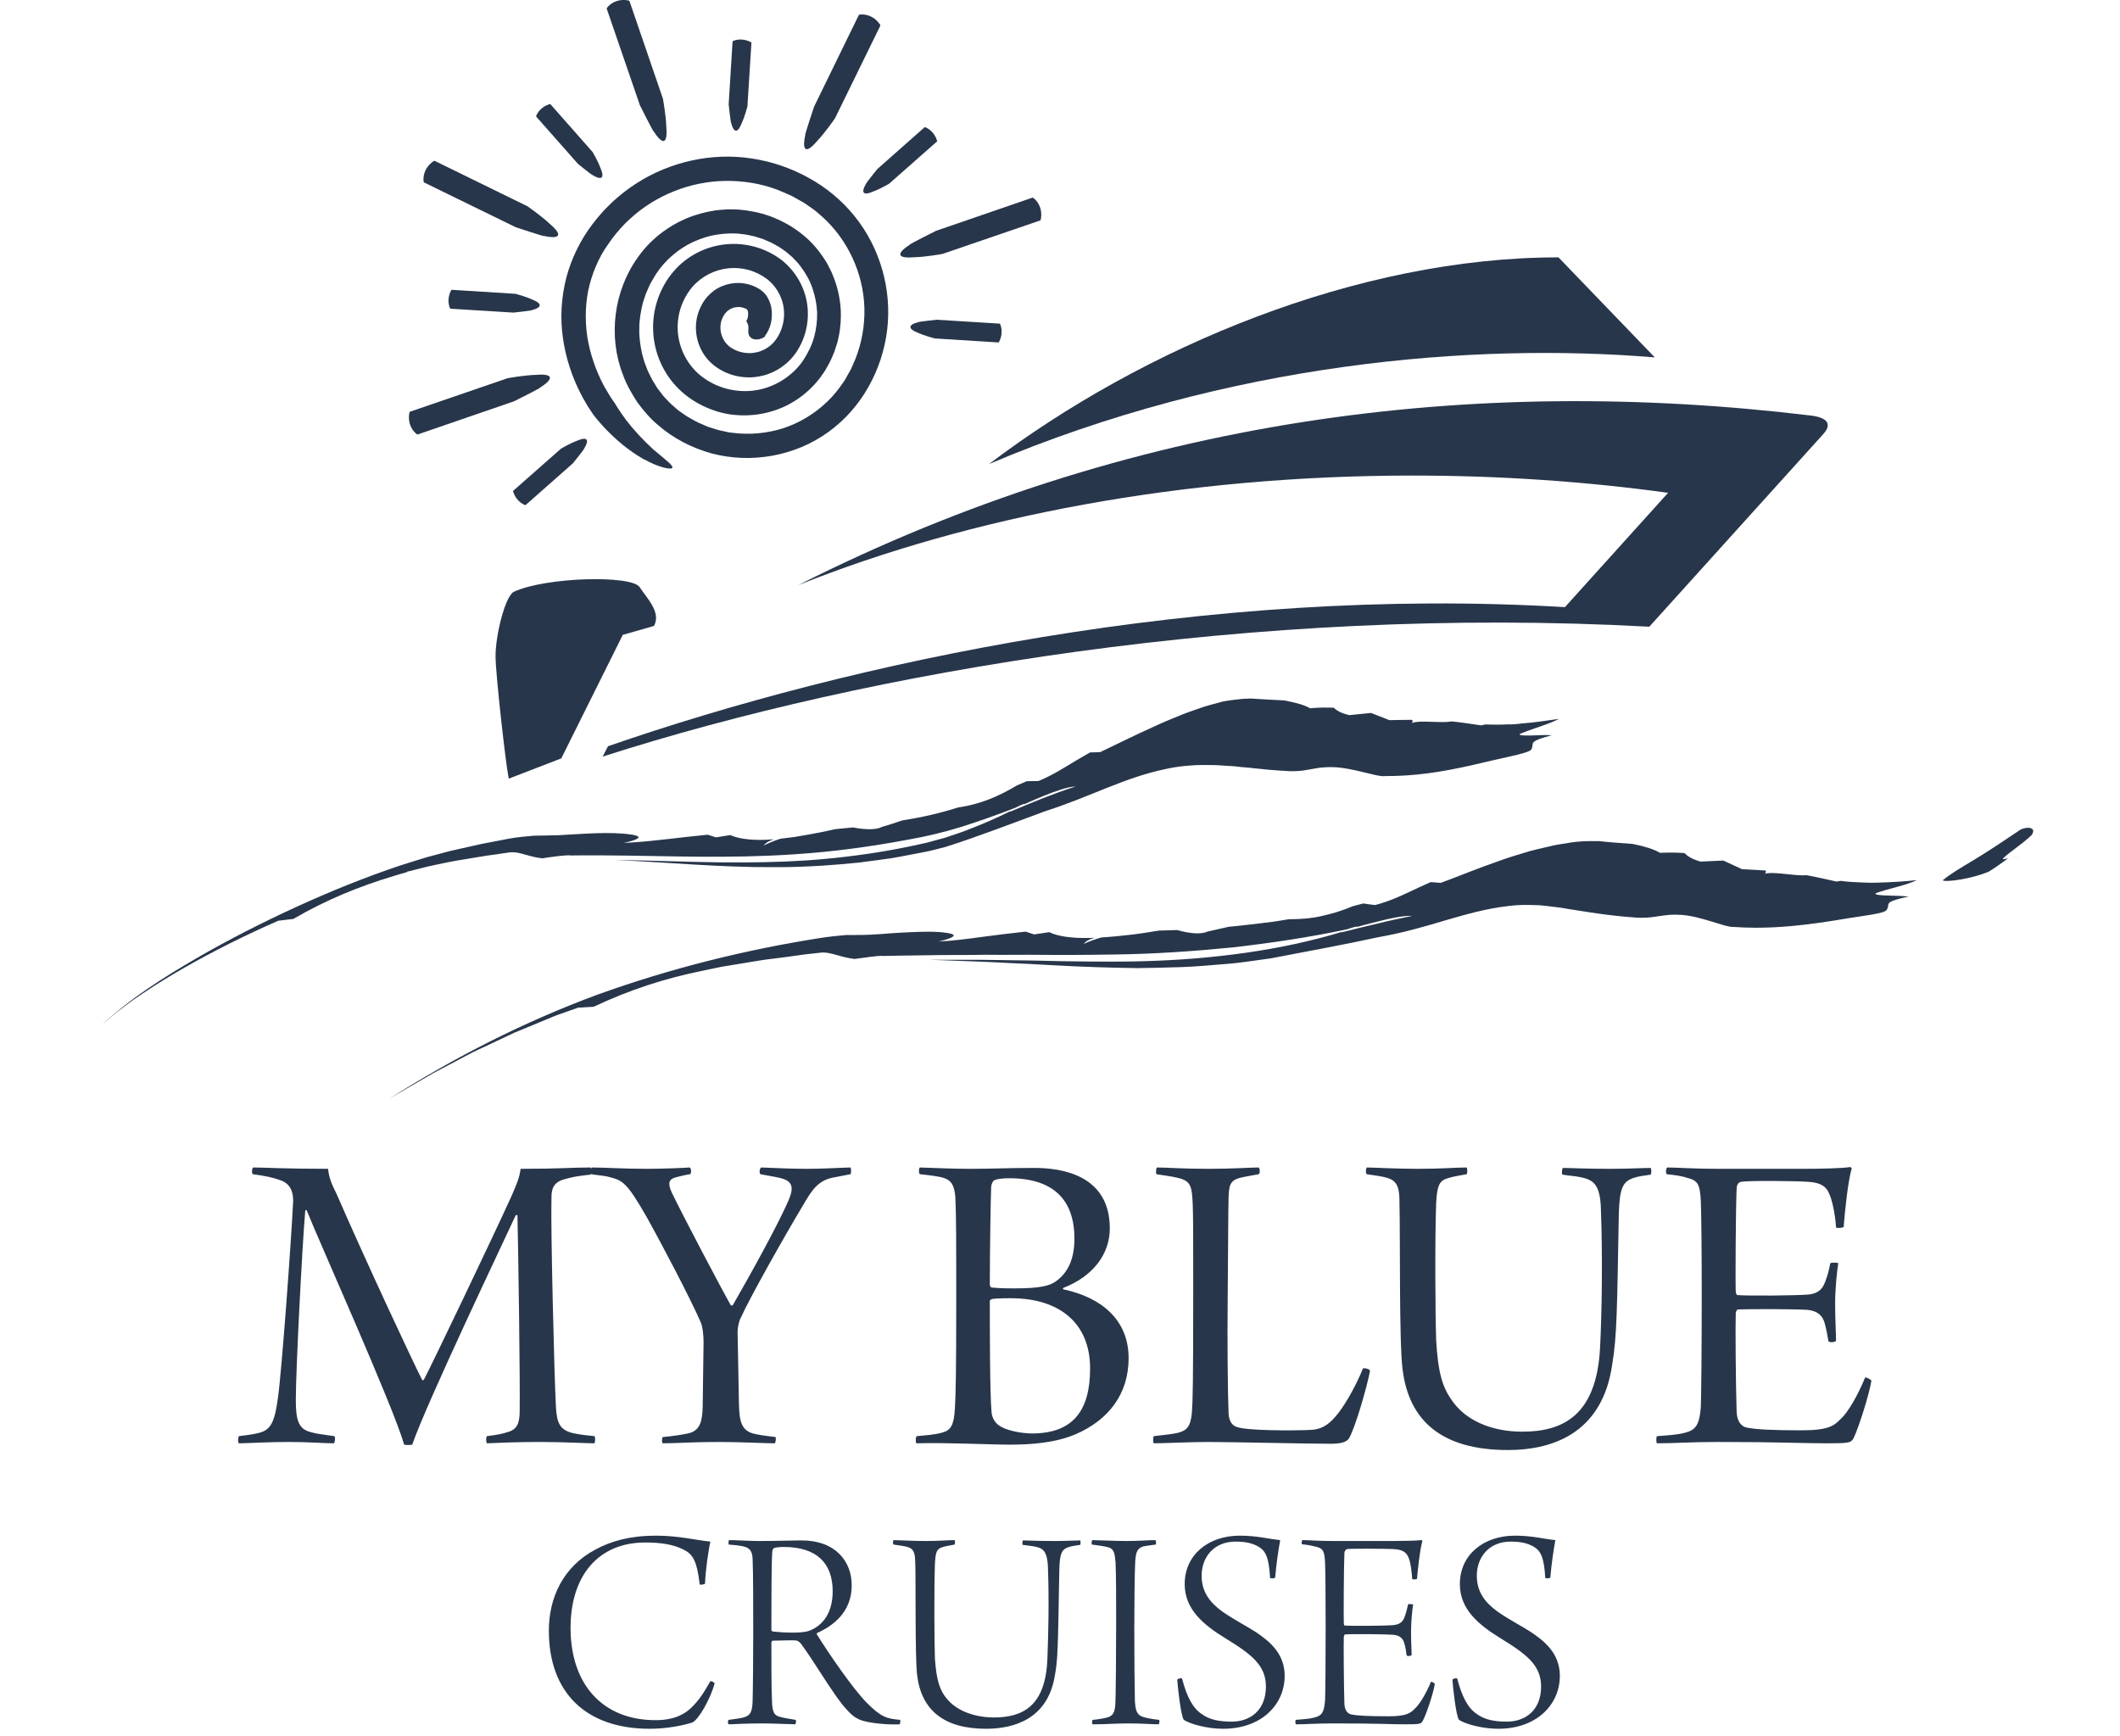 <?xml version="1.0" encoding="UTF-8"?>
<svg xmlns="http://www.w3.org/2000/svg" width="171" height="140" viewBox="0 0 171 140" fill="none">
  <path d="M20.394 94.704C20.286 94.631 20.322 94.198 20.43 94.162C21.442 94.162 22.814 94.27 26.462 94.27C26.534 94.993 26.75 95.498 27.148 96.293C29.567 101.854 33.54 110.341 34.045 111.28C34.082 111.352 34.154 111.316 34.19 111.28C34.804 110.124 39.752 99.796 41.304 96.365C41.629 95.606 41.918 94.956 41.991 94.27C45.133 94.27 46.144 94.162 47.624 94.162C47.733 94.234 47.733 94.631 47.624 94.74C46.541 94.848 46.072 94.956 45.566 95.101C44.555 95.354 44.482 96.004 44.482 96.618C44.41 98.821 44.699 110.847 44.844 113.519C44.916 114.711 45.133 115.325 46.18 115.578C46.649 115.686 47.191 115.758 47.949 115.83C48.022 115.903 48.022 116.264 47.949 116.408C47.227 116.408 45.53 116.3 43.544 116.3C41.629 116.3 40.113 116.372 39.282 116.408C39.21 116.372 39.174 115.903 39.282 115.83C40.113 115.722 40.51 115.65 40.943 115.505C41.738 115.289 41.918 114.747 41.918 113.772C41.955 111.461 41.81 100.987 41.738 98.026C41.702 97.99 41.629 97.99 41.593 98.026C40.546 100.301 34.407 113.158 33.251 116.516C33.143 116.553 32.673 116.553 32.601 116.516C31.698 113.375 25.667 99.976 24.728 97.593C24.656 97.593 24.62 97.629 24.62 97.665C24.367 100.59 23.861 110.558 23.861 112.905C23.861 114.458 24.042 115.252 25.053 115.505C25.559 115.65 25.956 115.686 26.967 115.83C27.076 115.903 27.003 116.372 26.931 116.408C26.1 116.408 24.945 116.3 23.284 116.3C21.514 116.3 19.925 116.408 19.275 116.408C19.166 116.336 19.203 115.903 19.275 115.83C19.744 115.758 20.25 115.722 20.683 115.614C21.803 115.397 22.128 114.855 22.417 112.761C22.742 110.413 23.5 99.94 23.645 96.871C23.645 96.293 23.536 95.534 22.67 95.209C22.092 94.993 21.478 94.848 20.394 94.704ZM47.685 94.704C47.613 94.595 47.649 94.27 47.721 94.162C48.805 94.162 50.322 94.27 52.127 94.27C53.427 94.27 55.161 94.198 55.63 94.162C55.775 94.234 55.775 94.631 55.666 94.704C55.342 94.74 54.8 94.884 54.511 94.956C53.969 95.101 53.825 95.39 54.186 96.184C55.161 98.207 58.231 104.021 58.953 105.285H59.097C60.325 103.154 62.853 98.64 63.684 96.618C64.045 95.679 63.864 95.209 62.853 94.993C62.384 94.884 62.059 94.848 61.336 94.704C61.228 94.595 61.264 94.198 61.409 94.162C62.348 94.198 63.864 94.27 65.02 94.27C66.428 94.27 67.295 94.198 68.595 94.162C68.668 94.234 68.668 94.631 68.595 94.704L67.115 94.993C65.959 95.245 65.453 96.04 64.803 97.159C63.323 99.615 60.397 104.816 59.783 106.224C59.603 106.513 59.495 107.091 59.495 107.416L59.603 113.194C59.639 114.639 59.783 115.397 60.867 115.65C61.409 115.758 61.625 115.794 62.564 115.903C62.6 116.011 62.564 116.372 62.492 116.408C61.697 116.408 59.711 116.3 57.942 116.3C55.883 116.3 54.547 116.408 53.464 116.408C53.355 116.336 53.391 115.975 53.464 115.903C54.294 115.83 54.944 115.722 55.486 115.614C56.497 115.397 56.642 114.602 56.678 113.483L56.75 108.246C56.75 107.705 56.678 106.91 56.461 106.513C55.666 104.707 53.5 100.554 52.127 98.098C50.574 95.39 50.213 95.209 49.238 94.956C48.769 94.812 48.335 94.812 47.685 94.704ZM74.205 94.704C74.097 94.668 74.097 94.198 74.205 94.162C75.614 94.198 76.625 94.27 78.25 94.27C80.2 94.27 81.067 94.198 83.45 94.198C85.581 94.198 89.517 94.74 89.517 99.073C89.517 101.132 88.181 102.938 85.762 103.877C85.725 103.913 85.725 103.949 85.762 103.985C88.795 104.635 91.034 106.405 91.034 109.546C91.034 112.399 89.445 114.53 86.737 115.686C85.112 116.372 83.198 116.516 81.464 116.516C79.839 116.516 76.264 116.336 73.916 116.408C73.844 116.336 73.844 115.866 73.952 115.83C74.675 115.758 75.397 115.722 76.011 115.541C76.697 115.361 76.95 114.927 77.022 113.591C77.094 112.472 77.13 110.341 77.13 105.177C77.13 100.049 77.13 97.954 77.058 96.546C76.986 95.57 76.697 95.209 76.191 95.029C75.686 94.848 74.819 94.776 74.205 94.704ZM81.392 95.029C80.85 95.029 80.381 95.101 80.236 95.173C80.056 95.245 79.947 95.57 79.947 95.751C79.911 96.546 79.839 100.879 79.839 103.624C79.839 103.696 79.911 103.84 79.983 103.84C80.308 103.877 80.778 103.913 81.825 103.913C83.92 103.913 84.606 103.696 85.075 103.407C86.231 102.649 86.664 101.385 86.664 99.904C86.664 96.798 85.003 95.029 81.392 95.029ZM83.234 115.614C86.52 115.614 87.928 113.808 87.928 110.377C87.928 106.657 85.4 104.707 81.536 104.707C80.561 104.707 80.128 104.743 79.983 104.779C79.947 104.816 79.839 104.852 79.839 104.924C79.839 107.235 79.839 112.436 79.983 113.952C80.019 114.314 80.236 114.711 80.525 114.927C81.175 115.433 82.584 115.614 83.234 115.614ZM93.284 94.704C93.212 94.668 93.248 94.198 93.32 94.162C94.151 94.162 95.306 94.27 97.509 94.27C99.423 94.27 100.832 94.162 101.518 94.162C101.626 94.198 101.662 94.668 101.518 94.704C100.796 94.848 100.471 94.884 100.037 94.993C99.171 95.209 99.135 95.679 99.098 96.582C99.062 97.629 99.062 101.674 99.026 104.707C98.99 107.957 99.026 112.327 99.098 114.025C99.135 114.602 99.387 114.964 99.712 115.072C100.435 115.397 104.299 115.397 105.743 115.325C106.502 115.289 107.08 115 107.73 114.241C108.307 113.591 109.282 112.002 109.933 110.377C110.041 110.305 110.474 110.413 110.51 110.558C110.258 111.858 109.355 115.036 108.813 116.011C108.632 116.264 108.271 116.444 107.368 116.444C105.346 116.444 99.279 116.3 97.473 116.3C95.92 116.3 93.934 116.408 93.067 116.408C92.995 116.336 92.995 115.939 93.067 115.83C93.934 115.722 94.44 115.686 94.945 115.578C95.704 115.397 96.029 115.108 96.137 113.952C96.209 112.977 96.245 111.749 96.245 104.021C96.245 100.193 96.245 98.098 96.209 97.195C96.137 95.643 96.065 95.245 94.981 94.993C94.548 94.884 93.717 94.776 93.284 94.704ZM110.244 94.704C110.136 94.631 110.172 94.234 110.244 94.162C110.786 94.162 112.556 94.27 114.397 94.27C116.239 94.27 117.503 94.162 118.298 94.162C118.37 94.234 118.37 94.631 118.298 94.704C117.575 94.848 117.214 94.884 116.781 95.029C116.131 95.209 115.914 95.57 115.842 97.015C115.734 99.832 115.77 106.188 115.842 108.102C115.986 110.594 116.311 111.786 117.034 112.833C118.153 114.566 120.32 115.469 122.776 115.469C126.026 115.469 128.771 114.205 129.06 108.716C129.204 106.007 129.276 101.313 129.132 97.629C129.096 95.462 128.482 95.173 127.543 94.956C127.037 94.848 126.712 94.848 126.026 94.74C125.954 94.668 125.99 94.27 126.062 94.198C126.64 94.198 127.832 94.27 129.854 94.27C131.371 94.27 132.491 94.198 133.141 94.198C133.213 94.27 133.213 94.668 133.141 94.74C132.599 94.812 132.129 94.884 131.804 94.993C130.902 95.281 130.649 95.787 130.576 97.809C130.432 105.574 130.432 107.741 130.035 110.088C129.276 115.325 125.593 116.95 121.62 116.95C116.311 116.95 113.639 114.602 113.133 110.449C112.845 108.21 112.953 99.832 112.881 96.943C112.881 95.968 112.772 95.281 111.978 95.029C111.581 94.884 110.75 94.776 110.244 94.704ZM134.445 94.704C134.336 94.595 134.372 94.234 134.481 94.162C135.311 94.162 136.611 94.27 138.562 94.27H145.459C146.796 94.27 148.565 94.234 149.251 94.126C149.287 94.162 149.36 94.198 149.36 94.234C149.035 95.39 148.818 97.629 148.71 98.965C148.601 99.037 148.204 99.073 148.096 99.001C148.023 97.918 147.843 97.159 147.698 96.69C147.446 95.895 147.157 95.39 145.821 95.318C144.918 95.245 141.017 95.209 140.44 95.318C140.187 95.354 140.078 95.643 140.078 95.823C140.006 97.376 139.97 103.371 140.006 104.166C140.006 104.31 140.078 104.454 140.151 104.454C141.053 104.527 144.701 104.491 145.748 104.418C146.832 104.346 147.085 103.804 147.301 103.154C147.446 102.757 147.554 102.324 147.626 101.89C147.735 101.818 148.204 101.818 148.276 101.89C148.168 102.54 148.023 103.949 148.023 105.141C148.023 106.549 148.096 107.452 148.096 108.138C147.987 108.282 147.554 108.282 147.482 108.174C147.373 107.524 147.337 107.344 147.229 106.91C147.121 106.477 146.94 105.755 145.784 105.646C144.809 105.574 141.162 105.574 140.187 105.61C140.078 105.61 140.006 105.863 140.006 105.899C139.97 106.874 140.006 111.749 140.078 113.88C140.115 114.711 140.512 115.072 140.909 115.144C141.631 115.289 142.968 115.361 145.315 115.361C147.554 115.361 147.951 114.964 148.457 114.458C149.071 113.916 149.865 112.508 150.443 111.099C150.515 111.063 150.876 111.244 150.949 111.352C150.804 112.363 149.901 115.216 149.504 116.011C149.287 116.372 149.143 116.408 147.373 116.408C145.207 116.408 143.618 116.3 138.598 116.3C136.286 116.3 135.167 116.408 133.65 116.408C133.578 116.336 133.578 115.939 133.65 115.83C134.589 115.758 135.347 115.722 135.961 115.541C136.792 115.325 137.081 114.891 137.189 113.483C137.225 112.616 137.262 108.463 137.262 104.346C137.262 100.915 137.225 97.593 137.189 96.871C137.117 95.534 136.973 95.209 136.07 94.993C135.636 94.848 135.131 94.776 134.445 94.704Z" fill="#28364B"></path>
  <path d="M61.723 27.113C61.664 27.175 61.647 27.203 61.536 27.251C61.44 27.299 61.329 27.337 61.222 27.362C61.108 27.382 60.984 27.386 60.881 27.375C60.67 27.344 60.515 27.224 60.435 27.086C60.359 26.937 60.349 26.768 60.363 26.564C60.363 26.464 60.373 26.368 60.356 26.261C60.346 26.206 60.328 26.157 60.311 26.112C60.291 26.064 60.263 26.009 60.235 25.971C60.225 25.964 60.194 25.905 60.194 25.895C60.228 25.857 60.28 25.753 60.311 25.633C60.342 25.509 60.353 25.367 60.342 25.243C60.339 25.115 60.297 25.018 60.273 24.98C60.27 24.977 60.27 24.97 60.266 24.963H60.263C60.263 24.963 60.266 24.96 60.263 24.967C60.256 24.967 60.28 24.967 60.246 24.95L60.156 24.898C60.094 24.877 60.032 24.843 59.963 24.825L59.897 24.805C59.8 24.784 59.704 24.763 59.604 24.763C59.407 24.756 59.207 24.794 59.024 24.87C58.651 25.029 58.396 25.326 58.223 25.771C57.906 26.627 58.272 27.683 59.1 28.121C59.531 28.376 60.032 28.494 60.532 28.48C60.781 28.466 61.029 28.424 61.267 28.349C61.502 28.266 61.733 28.159 61.937 28.017C62.754 27.479 63.251 26.364 63.244 25.305C63.248 24.232 62.72 23.176 61.881 22.517C61.774 22.437 61.664 22.361 61.55 22.289L61.184 22.082L60.801 21.913C60.673 21.861 60.535 21.826 60.404 21.778C59.866 21.63 59.303 21.581 58.745 21.64C57.63 21.754 56.571 22.303 55.842 23.148C55.439 23.621 55.118 24.201 54.914 24.805C54.714 25.412 54.631 26.057 54.669 26.699C54.748 27.983 55.335 29.225 56.281 30.095C56.405 30.191 56.519 30.309 56.646 30.402C56.781 30.492 56.909 30.588 57.047 30.678L57.475 30.919C57.62 30.999 57.775 31.054 57.923 31.123C58.527 31.368 59.172 31.506 59.828 31.537C61.139 31.61 62.461 31.178 63.503 30.398C64.028 30.005 64.49 29.532 64.842 28.977C65.194 28.418 65.498 27.814 65.67 27.172C65.843 26.53 65.926 25.864 65.909 25.198C65.881 24.532 65.746 23.873 65.529 23.241C65.318 22.61 64.98 22.027 64.58 21.495C64.39 21.223 64.149 20.991 63.921 20.75C63.665 20.536 63.427 20.305 63.144 20.125C62.882 19.918 62.572 19.777 62.282 19.604C62.133 19.528 61.974 19.47 61.819 19.401L61.588 19.297C61.509 19.269 61.426 19.245 61.346 19.218L60.863 19.066L60.37 18.959C60.204 18.917 60.039 18.904 59.87 18.883C59.7 18.869 59.535 18.831 59.366 18.834C58.689 18.797 58.013 18.876 57.354 19.011C56.695 19.176 56.06 19.414 55.47 19.735C54.293 20.401 53.292 21.367 52.636 22.568C52.554 22.72 52.461 22.865 52.388 23.02L52.184 23.493L52.081 23.728L52.002 23.973L51.843 24.459C51.688 25.125 51.56 25.802 51.567 26.489C51.543 27.172 51.646 27.855 51.788 28.525C51.884 28.852 51.957 29.191 52.095 29.505C52.157 29.663 52.212 29.826 52.285 29.981L52.516 30.443C52.55 30.519 52.588 30.599 52.63 30.671L52.764 30.888L53.037 31.327L53.351 31.73L53.506 31.938C53.558 32.003 53.62 32.062 53.679 32.124L54.031 32.496C54.148 32.617 54.289 32.721 54.414 32.838C54.659 33.076 54.949 33.263 55.228 33.459C55.366 33.566 55.514 33.646 55.67 33.728L56.122 33.984C56.429 34.143 56.757 34.263 57.067 34.408C57.399 34.508 57.727 34.633 58.061 34.712L58.569 34.822L58.82 34.878L59.079 34.905C60.453 35.085 61.864 34.957 63.186 34.536C64.504 34.101 65.715 33.366 66.713 32.407C67.22 31.934 67.648 31.382 68.038 30.812C68.145 30.674 68.217 30.516 68.307 30.364L68.562 29.908C68.655 29.76 68.718 29.594 68.787 29.432L68.997 28.953C69.511 27.655 69.76 26.247 69.722 24.849C69.646 22.044 68.372 19.297 66.278 17.44C66.009 17.216 65.76 16.968 65.463 16.781C65.174 16.585 64.901 16.364 64.58 16.205L64.118 15.946C63.966 15.86 63.81 15.767 63.645 15.705C63.317 15.57 62.999 15.415 62.668 15.29C61.346 14.794 59.925 14.573 58.513 14.59C55.687 14.631 52.888 15.739 50.811 17.658C50.283 18.127 49.821 18.666 49.389 19.224C49.189 19.514 48.979 19.797 48.785 20.094L48.516 20.546C48.433 20.698 48.357 20.857 48.275 21.012C47.971 21.643 47.729 22.299 47.553 22.976C47.377 23.652 47.288 24.349 47.257 25.046C47.229 25.747 47.267 26.454 47.37 27.151C47.481 27.848 47.653 28.538 47.885 29.208C47.995 29.546 48.13 29.874 48.271 30.202L48.492 30.688L48.709 31.109C48.74 31.165 48.768 31.216 48.799 31.271C49.048 31.703 49.303 32.131 49.596 32.528C49.596 32.528 49.617 32.566 49.658 32.635C49.7 32.704 49.758 32.804 49.841 32.924C49.921 33.045 50.017 33.194 50.128 33.356C50.242 33.514 50.373 33.697 50.511 33.887C51.084 34.643 51.905 35.53 52.661 36.217C52.989 36.493 53.261 36.727 53.489 36.91C53.71 37.103 53.886 37.248 54.01 37.362C54.255 37.604 54.293 37.731 54.169 37.776C53.924 37.859 52.999 37.628 51.995 37.065C52.039 37.107 51.76 36.959 51.336 36.682C50.911 36.406 50.349 35.992 49.817 35.526C49.289 35.054 48.778 34.546 48.426 34.132C48.243 33.932 48.105 33.753 48.005 33.628C47.905 33.504 47.85 33.435 47.85 33.435C47.691 33.204 47.54 32.969 47.391 32.735L47.181 32.372L47.074 32.189C47.056 32.162 47.039 32.131 47.022 32.1L46.88 31.831C46.139 30.409 45.628 28.852 45.404 27.251C45.172 25.646 45.272 23.987 45.676 22.406C46.094 20.829 46.829 19.328 47.812 18.051C48.785 16.761 49.993 15.646 51.353 14.776C54.075 13.037 57.43 12.285 60.632 12.782C62.233 13.02 63.79 13.551 65.201 14.331C66.619 15.101 67.91 16.164 68.928 17.433C70.985 19.973 71.948 23.341 71.561 26.582C71.371 28.2 70.854 29.784 70.053 31.199C69.259 32.621 68.141 33.891 66.809 34.85C64.135 36.786 60.601 37.414 57.416 36.575C55.828 36.137 54.338 35.378 53.078 34.284C52.44 33.756 51.901 33.111 51.408 32.445C50.956 31.751 50.535 31.026 50.255 30.247C49.037 27.151 49.496 23.459 51.453 20.753C52.409 19.376 53.789 18.303 55.318 17.634C56.091 17.309 56.905 17.088 57.737 16.964C57.944 16.937 58.154 16.926 58.365 16.909L58.675 16.885H58.989C59.2 16.895 59.41 16.888 59.621 16.905L60.246 16.978C61.074 17.099 61.895 17.313 62.658 17.661C63.427 17.989 64.149 18.434 64.804 18.976C65.467 19.511 66.022 20.167 66.485 20.878C66.595 21.057 66.719 21.229 66.809 21.423L67.092 21.992C67.247 22.386 67.413 22.779 67.517 23.193C67.744 24.007 67.855 24.863 67.817 25.709C67.817 25.923 67.8 26.133 67.772 26.344C67.748 26.554 67.734 26.768 67.686 26.975L67.551 27.596L67.354 28.204C67.299 28.407 67.203 28.601 67.12 28.797C67.034 28.99 66.954 29.187 66.844 29.37L66.533 29.922L66.164 30.45C65.643 31.133 65.015 31.734 64.3 32.21C62.872 33.18 61.112 33.611 59.4 33.477C58.541 33.418 57.699 33.187 56.916 32.835C56.136 32.486 55.397 32.007 54.773 31.392C53.513 30.174 52.761 28.469 52.685 26.727C52.643 25.857 52.768 24.977 53.047 24.152C53.33 23.328 53.755 22.558 54.338 21.882C55.387 20.657 56.916 19.866 58.513 19.708C60.118 19.538 61.764 19.987 63.058 20.984C64.362 22.009 65.17 23.642 65.163 25.298C65.17 26.123 64.984 26.954 64.632 27.7C64.545 27.886 64.438 28.062 64.338 28.242C64.221 28.418 64.104 28.601 63.959 28.766C63.69 29.104 63.355 29.387 63.006 29.636C62.651 29.881 62.254 30.067 61.847 30.209C61.436 30.336 61.008 30.416 60.577 30.436C59.714 30.464 58.841 30.253 58.096 29.815C57.72 29.601 57.35 29.301 57.057 28.959C56.76 28.611 56.529 28.214 56.374 27.786C56.06 26.934 56.046 25.971 56.36 25.112C56.443 24.898 56.536 24.691 56.65 24.497C56.702 24.401 56.767 24.301 56.84 24.201C56.905 24.101 56.985 24.011 57.064 23.921C57.385 23.559 57.789 23.265 58.234 23.083C58.679 22.896 59.166 22.806 59.645 22.824C59.89 22.831 60.128 22.869 60.363 22.927L60.522 22.979C60.687 23.024 60.839 23.093 60.991 23.165L61.208 23.286C61.284 23.324 61.391 23.407 61.478 23.479C61.571 23.548 61.654 23.638 61.73 23.731L61.837 23.866L61.919 24.004C62.133 24.38 62.226 24.749 62.251 25.094C62.288 25.788 62.185 26.454 61.681 27.127" fill="#28364B"></path>
  <path d="M48.94 0.701C48.933 0.68 48.93 0.673 48.964 0.631C49.157 0.359 49.734 -0.135 50.672 0.034C50.69 0.034 50.755 0.055 50.769 0.072C50.803 0.179 53.471 7.958 53.471 7.958C53.471 7.958 53.719 9.29 53.747 10.273C53.878 11.916 53.264 11.453 52.726 10.594C52.719 10.704 51.611 8.479 51.611 8.479C51.611 8.479 48.978 0.814 48.94 0.704" fill="#28364B"></path>
  <path d="M43.25 9.404C43.25 9.404 43.236 9.39 43.25 9.352C43.333 9.117 43.633 8.624 44.313 8.403C44.324 8.396 44.375 8.389 44.389 8.393C44.434 8.444 47.802 12.264 47.802 12.264C47.802 12.264 48.237 12.989 48.444 13.579C48.855 14.535 48.34 14.463 47.802 14.121C47.819 14.19 46.618 13.217 46.618 13.217C46.618 13.217 43.295 9.455 43.25 9.404Z" fill="#28364B"></path>
  <path d="M36.333 24.894C36.333 24.894 36.316 24.894 36.299 24.853C36.192 24.629 36.054 24.07 36.378 23.431C36.385 23.421 36.413 23.376 36.426 23.373C36.495 23.38 41.575 23.697 41.575 23.697C41.575 23.697 42.393 23.904 42.959 24.173C43.925 24.556 43.511 24.87 42.89 25.015C42.948 25.05 41.413 25.212 41.413 25.212C41.413 25.212 36.402 24.901 36.33 24.898" fill="#28364B"></path>
  <path d="M80.639 26.099C80.639 26.099 80.657 26.099 80.67 26.14C80.777 26.364 80.915 26.927 80.591 27.562C80.584 27.572 80.56 27.617 80.543 27.62C80.474 27.617 75.394 27.296 75.394 27.296C75.394 27.296 74.576 27.089 74.007 26.823C73.044 26.44 73.458 26.126 74.079 25.985C74.017 25.947 75.56 25.788 75.56 25.788C75.56 25.788 80.57 26.095 80.639 26.102" fill="#28364B"></path>
  <path d="M42.395 40.734C42.395 40.734 42.381 40.744 42.346 40.73C42.112 40.648 41.615 40.347 41.397 39.667C41.391 39.657 41.38 39.605 41.387 39.592C41.439 39.547 45.255 36.182 45.255 36.182C45.255 36.182 45.984 35.747 46.574 35.537C47.53 35.126 47.457 35.64 47.115 36.182C47.184 36.165 46.211 37.366 46.211 37.366C46.211 37.366 42.45 40.689 42.395 40.737" fill="#28364B"></path>
  <path d="M74.577 10.26C74.577 10.26 74.591 10.246 74.629 10.263C74.864 10.346 75.361 10.646 75.578 11.326C75.585 11.336 75.595 11.388 75.588 11.402C75.537 11.447 71.72 14.815 71.72 14.815C71.72 14.815 70.995 15.246 70.405 15.457C69.449 15.867 69.525 15.353 69.864 14.815C69.794 14.829 70.768 13.631 70.768 13.631C70.768 13.631 74.529 10.308 74.581 10.26" fill="#28364B"></path>
  <path d="M59.089 3.344C59.089 3.344 59.089 3.327 59.127 3.309C59.348 3.202 59.914 3.064 60.549 3.389C60.563 3.396 60.601 3.423 60.611 3.437C60.604 3.506 60.287 8.586 60.287 8.586C60.287 8.586 60.08 9.404 59.811 9.969C59.428 10.932 59.117 10.518 58.972 9.897C58.938 9.959 58.775 8.42 58.775 8.42C58.775 8.42 59.083 3.409 59.089 3.34" fill="#28364B"></path>
  <path d="M34.201 14.714C34.181 14.704 34.177 14.701 34.17 14.645C34.118 14.311 34.177 13.558 34.953 13.01C34.967 12.999 35.029 12.968 35.05 12.968C35.154 13.017 42.538 16.633 42.538 16.633C42.538 16.633 43.657 17.399 44.371 18.079C45.62 19.145 44.861 19.256 43.87 19.028C43.946 19.111 41.586 18.32 41.586 18.32C41.586 18.32 34.301 14.763 34.201 14.714Z" fill="#28364B"></path>
  <path d="M33.691 35.043C33.67 35.05 33.663 35.054 33.618 35.016C33.345 34.819 32.852 34.246 33.018 33.307C33.018 33.29 33.038 33.225 33.056 33.211C33.163 33.173 40.941 30.505 40.941 30.505C40.941 30.505 42.273 30.257 43.256 30.233C44.899 30.102 44.437 30.716 43.574 31.254C43.684 31.261 41.455 32.369 41.455 32.369C41.455 32.369 33.791 35.005 33.684 35.043" fill="#28364B"></path>
  <path d="M83.282 15.946C83.303 15.94 83.31 15.936 83.355 15.97C83.627 16.167 84.121 16.74 83.955 17.679C83.955 17.696 83.935 17.762 83.917 17.775C83.81 17.813 76.032 20.477 76.032 20.477C76.032 20.477 74.7 20.726 73.717 20.75C72.074 20.881 72.536 20.267 73.396 19.729C73.285 19.718 75.511 18.614 75.511 18.614C75.511 18.614 83.175 15.977 83.282 15.94" fill="#28364B"></path>
  <path d="M69.27 1.211C69.28 1.19 69.284 1.187 69.339 1.18C69.67 1.125 70.422 1.18 70.971 1.963C70.978 1.977 71.013 2.039 71.013 2.06C70.964 2.16 67.348 9.548 67.348 9.548C67.348 9.548 66.582 10.666 65.905 11.381C64.836 12.633 64.729 11.871 64.956 10.884C64.874 10.96 65.664 8.603 65.664 8.603C65.664 8.603 69.222 1.318 69.27 1.215" fill="#28364B"></path>
  <path d="M161.986 69.235C162.4 69.159 162.901 69.049 163.201 68.983L161.986 69.235Z" fill="#28364B"></path>
  <path d="M32.835 70.308C33.201 70.215 33.563 70.125 33.936 70.032C34.664 69.832 35.433 69.697 36.21 69.528C36.986 69.373 37.78 69.266 38.598 69.121C39.005 69.045 39.423 68.986 39.847 68.931C40.272 68.869 40.703 68.81 41.138 68.745C41.176 68.745 41.207 68.738 41.238 68.738C41.579 68.717 41.914 68.803 42.29 68.91C42.701 69.024 43.16 69.162 43.743 69.228C43.909 69.204 44.074 69.176 44.23 69.152C44.499 69.114 44.754 69.079 44.982 69.052C45.023 69.052 45.061 69.045 45.099 69.041C45.165 69.035 45.23 69.024 45.296 69.021C45.417 69.01 45.527 69 45.624 68.993H45.631C45.827 68.979 45.972 68.979 46.041 68.997C49.092 68.955 52.105 69.041 55.117 69.083C55.224 69.083 55.331 69.083 55.435 69.086C55.759 69.09 56.083 69.097 56.408 69.097H56.487C58.941 69.114 61.394 69.076 63.844 68.917H63.862C63.91 68.917 63.958 68.91 64.007 68.907C64.058 68.907 64.107 68.9 64.155 68.897C67.168 68.7 70.166 68.296 73.141 67.74C74.628 67.485 76.119 67.133 77.575 66.681C79.025 66.215 80.464 65.711 81.885 65.156C82.193 64.987 82.576 64.835 82.638 64.831C82.662 64.831 82.638 64.852 82.531 64.907C82.531 64.907 83.283 64.552 84.187 64.19C85.06 63.834 86.071 63.475 86.686 63.437C86.706 63.437 86.727 63.437 86.744 63.437C84.898 64.034 83.463 64.635 81.478 65.466L81.509 65.421C80.402 65.967 79.249 66.474 78.045 66.933C77.444 67.168 76.82 67.364 76.195 67.575C75.874 67.661 75.553 67.747 75.232 67.837L74.746 67.968L74.263 68.075C71.678 68.658 68.976 69.062 66.225 69.304C65.766 69.342 65.314 69.38 64.856 69.407H64.849C64.849 69.407 64.842 69.407 64.838 69.407C62.747 69.542 60.639 69.57 58.533 69.552H58.527C58.471 69.552 58.416 69.552 58.364 69.552C58.326 69.552 58.288 69.552 58.254 69.552C58.133 69.552 58.005 69.552 57.881 69.549C55.093 69.511 52.322 69.39 49.578 69.362C53.771 69.538 58.054 69.97 62.523 69.939C63.782 69.946 65.056 69.897 66.339 69.818C67.326 69.752 68.32 69.669 69.321 69.566C69.894 69.49 70.467 69.414 71.039 69.338C71.326 69.3 71.616 69.255 71.906 69.218C72.192 69.166 72.482 69.114 72.768 69.062C73.345 68.952 73.921 68.841 74.501 68.731C74.784 68.683 75.084 68.61 75.381 68.534C75.681 68.458 75.978 68.386 76.278 68.306C79.001 67.44 81.923 66.298 84.311 65.425C86.168 64.831 87.735 64.159 89.288 63.544C90.84 62.927 92.383 62.354 94.16 61.995C94.916 61.829 95.599 61.764 96.251 61.726C96.369 61.715 96.486 61.712 96.6 61.705C96.976 61.695 97.345 61.705 97.711 61.705C97.894 61.712 98.077 61.705 98.256 61.719C98.436 61.733 98.615 61.743 98.795 61.757C99.154 61.784 99.53 61.784 99.885 61.84C100.251 61.891 100.61 61.891 101.02 61.95C101.831 62.04 102.825 62.14 104.047 62.198C104.278 62.205 104.482 62.198 104.668 62.188C105.093 62.16 105.427 62.098 105.765 62.036C106.104 61.971 106.442 61.909 106.866 61.884C107.073 61.871 107.305 61.867 107.563 61.874C109.102 61.922 110.976 62.637 111.618 62.599C111.632 62.599 111.639 62.595 111.649 62.595C112.25 62.595 112.829 62.578 113.392 62.544C115.849 62.388 118.047 61.891 120.535 61.294C121.733 61.018 123.33 60.715 123.503 60.463C123.848 59.955 123.051 59.862 125.163 59.3C124.756 59.262 124.069 59.3 123.506 59.32C122.94 59.331 122.499 59.324 122.585 59.2C123.517 58.789 125.001 58.396 125.742 57.981C124.724 58.13 123.7 58.282 122.692 58.354C122.506 58.385 122.326 58.399 122.154 58.413C121.964 58.423 121.781 58.427 121.608 58.423C120.98 58.461 120.366 58.447 119.8 58.43C119.6 58.475 119.472 58.503 119.472 58.503C118.585 58.375 117.85 58.261 117.108 58.185C117.001 58.202 116.881 58.216 116.76 58.223C116.404 58.251 115.99 58.233 115.583 58.22C115.176 58.206 114.772 58.192 114.434 58.213C114.21 58.227 114.013 58.258 113.865 58.316C113.965 58.213 113.961 58.13 113.892 58.057C113.35 58.057 112.75 58.071 112.067 58.082C111.694 57.94 110.956 57.647 110.59 57.502C110.003 57.56 108.833 57.678 108.833 57.678C108.105 57.505 107.805 57.291 107.574 57.077C107.08 57.063 106.549 57.063 106.014 57.098C105.903 57.108 105.79 57.115 105.679 57.126C105.241 56.867 104.485 56.656 103.574 56.491C102.625 56.442 101.714 56.394 100.886 56.339C100.693 56.346 100.503 56.353 100.313 56.36C100.12 56.377 99.933 56.398 99.744 56.418C99.368 56.463 98.995 56.505 98.653 56.574C98.388 56.646 98.122 56.718 97.853 56.791C97.642 56.846 97.432 56.908 97.221 56.967C97.014 57.032 96.814 57.105 96.614 57.174C96.21 57.319 95.799 57.453 95.406 57.609C94.626 57.926 93.846 58.244 93.101 58.592C91.589 59.269 90.143 59.997 88.735 60.663L87.924 60.687C87.6 60.866 87.293 61.042 87 61.218C85.868 61.895 84.901 62.53 83.763 62.992C83.763 62.992 83.231 63.002 82.821 63.006C82.552 63.12 82.286 63.237 82.023 63.351C80.516 64.248 79.052 64.873 77.282 65.125C75.805 65.591 74.359 65.922 72.761 66.174C72.216 66.353 71.671 66.546 71.167 66.681C70.957 66.795 70.68 66.85 70.38 66.871C69.828 66.905 69.197 66.816 68.8 66.736C68.331 66.781 67.861 66.823 67.392 66.871C67.036 66.947 66.671 67.026 66.305 67.106C65.932 67.175 65.559 67.247 65.187 67.316C64.814 67.382 64.434 67.447 64.065 67.509C63.693 67.561 63.32 67.603 62.961 67.644C62.478 67.796 62.022 67.979 61.591 68.2C61.739 68.03 61.888 67.861 62.433 67.692C62.329 67.699 62.229 67.71 62.126 67.713C61.525 67.751 60.959 67.751 60.445 67.703C59.848 67.651 59.324 67.544 58.913 67.351C58.333 67.444 57.747 67.537 57.747 67.537C57.581 67.485 57.34 67.406 57.088 67.323C55.065 67.509 52.95 67.82 51.045 67.944C50.804 67.961 50.565 67.972 50.331 67.982C50.282 67.992 50.255 67.996 50.251 67.996C50.193 67.999 52.546 67.561 50.942 67.313C49.182 67.054 47.001 67.261 45.013 67.364C44.323 67.388 43.684 67.385 43.07 67.402C42.411 67.464 41.735 67.513 41.038 67.644C40.309 67.782 39.581 67.923 38.846 68.065C38.118 68.227 37.394 68.389 36.665 68.555C36.303 68.627 35.934 68.738 35.565 68.834L34.457 69.128C33.732 69.356 33.004 69.57 32.286 69.804C29.415 70.763 26.623 71.902 23.88 73.155C21.137 74.411 18.448 75.781 15.819 77.303C13.193 78.838 10.636 80.429 8.199 82.669C8.762 82.196 9.31 81.692 9.873 81.296C10.152 81.085 10.428 80.874 10.708 80.674L11.55 80.102C12.668 79.342 13.807 78.659 14.966 77.993C17.289 76.675 19.725 75.453 22.438 74.263C22.641 74.232 22.945 74.194 23.197 74.169C23.449 74.138 23.656 74.118 23.656 74.118C26.316 72.568 28.942 71.502 31.762 70.65C32.114 70.546 32.469 70.436 32.828 70.339L32.835 70.308Z" fill="#28364B"></path>
  <path d="M163.882 67.341C164.154 66.93 163.913 66.764 163.575 66.764C163.306 66.764 162.978 66.871 162.791 67.037C161.766 67.727 160.528 68.555 159.389 69.252C158.816 69.584 158.281 69.929 157.826 70.201C157.377 70.491 157.011 70.733 156.797 70.929C156.621 71.005 156.725 71.05 157.015 71.05C157.18 71.05 157.401 71.036 157.667 71.005C158.398 70.912 159.454 70.695 160.41 70.305C160.949 69.977 161.452 69.604 161.956 69.242L161.987 69.235C161.818 69.266 161.659 69.294 161.539 69.307C161.632 69.028 163.009 68.183 163.882 67.341Z" fill="#28364B"></path>
  <path d="M154.62 70.984C153.567 71.105 152.49 71.157 151.455 71.188C151.265 71.195 151.076 71.198 150.896 71.198C150.699 71.198 150.51 71.191 150.334 71.181C149.678 71.157 149.053 71.126 148.467 71.046C148.26 71.081 148.129 71.101 148.129 71.101C147.224 70.894 146.476 70.725 145.713 70.587C145.62 70.598 145.523 70.598 145.416 70.598C145.04 70.598 144.595 70.553 144.157 70.504C143.715 70.46 143.28 70.411 142.911 70.411C142.693 70.411 142.5 70.428 142.352 70.473C142.462 70.373 142.466 70.287 142.4 70.208C141.841 70.17 141.216 70.139 140.509 70.101C140.129 69.925 139.381 69.58 139.004 69.407C138.394 69.435 137.165 69.49 137.165 69.49C136.413 69.272 136.109 69.041 135.871 68.803C135.491 68.775 135.084 68.762 134.674 68.762C134.411 68.762 134.153 68.769 133.887 68.782C133.438 68.503 132.655 68.258 131.706 68.068C130.722 67.996 129.787 67.93 128.98 67.84C128.828 67.837 128.673 67.837 128.521 67.837C127.938 67.837 127.361 67.858 126.826 67.933C126.55 67.975 126.274 68.02 126.002 68.065C125.784 68.103 125.567 68.13 125.349 68.179C125.132 68.23 124.915 68.279 124.697 68.33C124.266 68.43 123.828 68.527 123.403 68.644C122.554 68.9 121.702 69.145 120.894 69.445C119.248 70.011 117.716 70.653 116.218 71.205L115.397 71.146C115.052 71.295 114.721 71.453 114.407 71.595C113.799 71.874 113.233 72.154 112.664 72.395C112.098 72.63 111.525 72.837 110.918 72.996C110.918 72.996 110.783 72.982 110.597 72.958C110.411 72.93 110.172 72.899 109.962 72.868C109.676 72.944 109.389 73.017 109.103 73.093C108.275 73.451 107.453 73.693 106.615 73.879C105.811 74.066 104.975 74.138 104.082 74.138H103.971C103.571 74.2 103.171 74.266 102.767 74.331C102.363 74.38 101.959 74.431 101.552 74.48C100.738 74.57 99.927 74.68 99.106 74.749C98.522 74.887 97.946 75.018 97.411 75.132C97.183 75.236 96.894 75.277 96.583 75.277C96.007 75.277 95.365 75.135 94.958 75.011C94.468 75.025 93.978 75.042 93.488 75.056C92.739 75.166 91.959 75.311 91.172 75.394C90.389 75.484 89.598 75.563 88.846 75.608C88.339 75.75 87.859 75.919 87.404 76.133C87.566 75.96 87.721 75.795 88.304 75.636C88.046 75.65 87.79 75.653 87.545 75.653C86.379 75.653 85.344 75.525 84.636 75.184C84.029 75.273 83.415 75.363 83.415 75.363C83.245 75.305 82.993 75.222 82.728 75.139C81.534 75.263 80.323 75.422 79.135 75.574C77.952 75.743 76.799 75.881 75.722 75.936C75.671 75.946 75.643 75.953 75.64 75.953C75.616 75.953 77.993 75.46 76.337 75.236C75.871 75.166 75.377 75.146 74.863 75.146C74.349 75.146 73.873 75.166 73.366 75.187C72.841 75.215 72.317 75.236 71.792 75.277C71.267 75.322 70.746 75.36 70.236 75.384C69.773 75.408 69.332 75.412 68.907 75.412C68.686 75.412 68.465 75.412 68.248 75.412C67.572 75.47 66.878 75.543 66.164 75.653C60.173 76.592 54.089 78.093 48.192 80.222C42.308 82.393 36.659 85.274 31.424 88.601C32.635 87.904 33.808 87.2 34.995 86.527C35.599 86.209 36.2 85.892 36.807 85.571C37.107 85.412 37.408 85.253 37.711 85.091L38.17 84.853L38.636 84.632C39.261 84.342 39.889 84.042 40.524 83.745C40.838 83.597 41.159 83.445 41.48 83.293C41.807 83.159 42.139 83.021 42.47 82.886C43.133 82.61 43.806 82.334 44.492 82.048C44.83 81.899 45.189 81.785 45.545 81.654C45.897 81.526 46.256 81.399 46.621 81.275C47.042 81.247 47.884 81.199 47.884 81.199C50.769 79.839 53.568 78.931 56.539 78.321C56.908 78.241 57.281 78.165 57.657 78.086C57.844 78.045 58.033 78.007 58.223 77.969C58.416 77.938 58.606 77.906 58.8 77.876C59.566 77.748 60.349 77.624 61.15 77.489C61.55 77.416 61.957 77.372 62.371 77.32C62.782 77.265 63.199 77.21 63.624 77.158C64.048 77.096 64.48 77.04 64.914 76.978C65.353 76.923 65.794 76.885 66.25 76.83C66.298 76.83 66.35 76.823 66.395 76.823C67.123 76.823 67.803 77.21 68.931 77.344C68.969 77.341 69.004 77.337 69.042 77.33C69.942 77.199 70.764 77.092 71.136 77.092C71.209 77.092 71.261 77.096 71.295 77.103C71.295 77.103 71.299 77.103 71.302 77.103C72.089 77.075 72.876 77.075 73.662 77.061C74.446 77.051 75.233 77.04 76.009 77.027C76.792 77.027 77.572 77.023 78.352 77.02L79.519 77.006L80.685 77.013C81.465 77.013 82.241 77.013 83.014 77.006L85.344 77.02H85.523C85.588 77.02 85.658 77.02 85.723 77.02H86.117C87.317 77.02 88.525 77.002 89.737 76.985C89.83 76.985 89.919 76.985 90.013 76.982C93.129 76.94 96.245 76.723 99.361 76.419C102.47 76.064 105.583 75.608 108.675 74.946C109.01 74.822 109.41 74.721 109.489 74.721C109.524 74.721 109.496 74.739 109.375 74.787C109.375 74.787 109.582 74.728 109.91 74.635C110.242 74.542 110.694 74.431 111.18 74.311C112.074 74.076 113.102 73.866 113.744 73.866C113.799 73.866 113.855 73.866 113.903 73.869C112.923 74.083 112.033 74.252 111.128 74.487C110.676 74.594 110.214 74.701 109.734 74.818C109.251 74.928 108.751 75.077 108.209 75.194L108.25 75.156C103.364 76.644 97.811 77.379 92.124 77.527C91.893 77.534 91.659 77.537 91.427 77.544C90.872 77.555 90.316 77.555 89.761 77.555H89.74C89.422 77.555 89.108 77.555 88.787 77.555C88.47 77.555 88.149 77.551 87.828 77.551C86.389 77.544 84.971 77.51 83.535 77.475C82.107 77.454 80.671 77.434 79.242 77.413C78.525 77.41 77.814 77.41 77.099 77.41C76.927 77.41 76.758 77.41 76.589 77.41C76.43 77.41 76.275 77.41 76.116 77.41H76.095C75.912 77.41 75.736 77.41 75.553 77.41C75.36 77.413 75.163 77.416 74.97 77.423L75.785 77.437L76.603 77.468C77.148 77.489 77.696 77.51 78.245 77.53C79.339 77.561 80.443 77.624 81.551 77.679C82.107 77.703 82.659 77.731 83.218 77.755C83.777 77.786 84.332 77.817 84.895 77.848C86.016 77.906 87.135 77.965 88.291 78C89.44 78.038 90.599 78.069 91.762 78.082C92.932 78.069 94.109 78.038 95.292 78C95.886 77.986 96.48 77.938 97.076 77.896C97.674 77.848 98.27 77.8 98.874 77.748C99.175 77.724 99.478 77.7 99.778 77.665C100.079 77.627 100.382 77.589 100.683 77.548C101.283 77.465 101.894 77.379 102.498 77.296C105.324 76.754 108.537 76.167 111.128 75.598C113.133 75.246 114.855 74.749 116.522 74.249C118.196 73.762 119.835 73.282 121.685 73.072C122.188 73.006 122.658 72.986 123.106 72.986C123.482 72.986 123.845 72.999 124.197 73.013C124.583 73.044 124.959 73.096 125.332 73.141C125.518 73.165 125.705 73.186 125.891 73.21C126.078 73.231 126.267 73.275 126.454 73.306C127.975 73.538 129.553 73.838 132.058 74.014C132.186 74.021 132.303 74.021 132.417 74.021C132.965 74.021 133.373 73.959 133.773 73.897C134.177 73.835 134.577 73.772 135.112 73.772C135.278 73.772 135.457 73.779 135.654 73.79C137.213 73.907 139.08 74.759 139.743 74.759H139.781C140.426 74.804 141.051 74.825 141.665 74.825C142.604 74.825 143.511 74.777 144.419 74.697C145.917 74.563 147.407 74.345 149.019 74.069C150.285 73.859 151.959 73.683 152.156 73.413C152.356 73.165 152.242 72.996 152.366 72.841C152.425 72.765 152.546 72.689 152.791 72.613C153.036 72.527 153.398 72.427 153.95 72.316C153.112 72.185 151.1 72.302 151.293 72.043C152.276 71.674 153.84 71.388 154.626 70.977L154.62 70.984Z" fill="#28364B"></path>
  <path d="M133.475 28.825L125.707 20.757C109.491 20.757 92.223 27.997 79.779 37.425C99.163 29.204 118.843 27.621 133.475 28.825Z" fill="#28364B"></path>
  <path d="M52.753 50.486C53.336 49.382 52.232 48.322 51.59 47.349C50.938 46.376 44.094 46.525 41.462 47.722C40.751 48.046 39.971 51.225 39.971 52.909C39.971 54.392 40.789 61.515 40.996 62.575L41.041 62.799L45.275 61.166L50.234 51.204L52.756 50.483L52.753 50.486Z" fill="#28364B"></path>
  <path d="M146.029 33.511C118.722 30.229 91.164 33.67 64.382 47.194C78.289 41.645 95.405 38.356 113.943 38.356C121.052 38.356 127.954 38.839 134.548 39.747L126.228 48.968C97.21 47.232 68.709 53.378 49.043 60.186L48.822 60.614L48.611 61.022C70.034 54.141 101.216 48.798 133.033 50.548L146.995 35.088C147.503 34.56 147.931 33.746 146.033 33.508L146.029 33.511Z" fill="#28364B"></path>
  <path d="M56.438 127.768C56.198 125.776 55.838 125.32 55.094 124.96C54.302 124.576 53.366 124.408 52.046 124.408C48.254 124.408 46.022 127.096 46.022 131.296C46.022 135.904 48.662 138.736 52.862 138.736C53.558 138.736 54.782 138.664 55.742 137.752C56.39 137.128 56.75 136.552 57.302 135.592C57.374 135.568 57.638 135.688 57.638 135.784C57.302 137.032 56.342 138.712 55.838 138.928C55.166 139.144 53.846 139.432 52.406 139.432C47.294 139.432 44.27 136.552 44.27 131.512C44.27 128.896 45.398 126.376 48.014 124.984C49.286 124.288 50.846 123.856 52.91 123.856C54.782 123.856 56.222 124.24 57.302 124.336C57.134 125.032 56.894 126.784 56.87 127.72C56.822 127.792 56.438 127.864 56.438 127.768ZM58.788 124.576C58.74 124.528 58.764 124.24 58.812 124.216C59.388 124.216 60.492 124.288 61.14 124.288C62.724 124.288 63.828 124.24 64.668 124.24C67.38 124.24 68.7 125.92 68.7 127.864C68.7 129.976 67.26 131.104 65.916 131.704C65.868 131.752 65.868 131.8 65.892 131.824C66.828 133.336 68.82 136.24 69.924 137.344C71.076 138.496 71.508 138.616 72.612 138.712C72.636 138.76 72.612 139.048 72.564 139.072C71.724 139.12 70.044 139 69.324 138.688C68.988 138.544 68.652 138.304 68.22 137.8C67.308 136.816 65.652 133.984 64.692 132.688C64.5 132.4 64.308 132.304 64.14 132.304C63.732 132.28 62.724 132.328 62.316 132.328C62.268 132.328 62.22 132.448 62.22 132.496C62.22 133.768 62.22 136.264 62.268 137.152C62.292 138.184 62.484 138.352 62.916 138.472C63.276 138.568 63.732 138.64 64.164 138.712C64.236 138.76 64.212 139 64.14 139.072C63.828 139.072 62.484 139 61.476 139C59.988 139 59.148 139.072 58.788 139.072C58.692 139.048 58.692 138.736 58.788 138.712C59.268 138.64 59.724 138.592 59.964 138.52C60.54 138.376 60.684 138.04 60.708 137.152C60.732 136.504 60.756 133.072 60.756 131.8C60.756 130.408 60.756 126.64 60.708 125.776C60.684 125.176 60.54 124.84 59.94 124.72C59.628 124.648 59.196 124.6 58.788 124.576ZM63.204 124.768C62.94 124.768 62.604 124.792 62.412 124.864C62.364 124.888 62.292 125.056 62.292 125.152C62.22 125.968 62.22 129.88 62.22 131.464C62.22 131.512 62.292 131.584 62.316 131.584C63.108 131.68 64.644 131.752 65.244 131.536C66.06 131.248 67.164 130.408 67.164 128.344C67.164 126.064 65.868 124.768 63.204 124.768ZM72.075 124.576C72.003 124.528 72.027 124.264 72.075 124.216C72.387 124.216 73.611 124.288 74.667 124.288C75.699 124.288 76.491 124.216 76.995 124.216C77.043 124.264 77.043 124.528 76.995 124.576C76.515 124.672 76.275 124.696 75.987 124.792C75.579 124.936 75.459 125.128 75.411 126.136C75.339 128.104 75.363 132.496 75.411 133.768C75.531 135.544 75.819 136.36 76.371 137.008C77.211 138.04 78.723 138.52 80.163 138.52C82.467 138.52 84.339 137.632 84.483 133.792C84.555 131.968 84.627 129.16 84.531 126.544C84.507 125.032 84.075 124.864 83.499 124.744C83.163 124.672 82.971 124.672 82.491 124.6C82.443 124.552 82.467 124.288 82.515 124.24C82.851 124.24 83.643 124.288 85.035 124.288C85.971 124.288 86.763 124.24 87.123 124.24C87.171 124.288 87.171 124.552 87.123 124.6C86.763 124.648 86.475 124.696 86.235 124.768C85.635 124.936 85.467 125.296 85.443 126.712C85.323 133.072 85.347 133.84 85.035 135.4C84.411 138.568 81.891 139.432 79.539 139.432C76.179 139.432 74.307 137.968 73.971 135.064C73.803 133.648 73.875 127.312 73.827 126.088C73.803 125.464 73.803 124.984 73.275 124.792C73.011 124.696 72.387 124.624 72.075 124.576ZM88.085 124.576C88.013 124.528 88.061 124.264 88.109 124.216C88.541 124.216 89.79 124.288 90.894 124.288C91.901 124.288 92.621 124.216 93.198 124.216C93.246 124.288 93.269 124.504 93.222 124.576C92.862 124.624 92.454 124.672 92.237 124.72C91.71 124.864 91.614 125.224 91.566 125.968C91.517 126.976 91.493 129.376 91.493 131.464C91.493 133.72 91.517 136.384 91.541 137.176C91.59 137.92 91.662 138.328 92.261 138.496C92.597 138.592 93.029 138.664 93.486 138.712C93.558 138.784 93.51 139.024 93.462 139.072C92.957 139.072 92.094 139 91.037 139C89.862 139 89.382 139.072 88.133 139.072C88.061 139 88.085 138.76 88.133 138.712C88.469 138.688 88.925 138.616 89.213 138.544C89.814 138.424 89.909 138.064 89.957 137.512C90.005 136.936 90.029 132.784 90.029 130.792C90.029 128.992 90.029 127.12 89.981 126.016C89.909 125.44 89.933 124.936 89.382 124.792C89.118 124.72 88.662 124.648 88.085 124.576ZM95.342 135.376C95.726 136.84 96.206 137.776 96.95 138.256C97.55 138.688 98.294 138.856 99.35 138.856C100.838 138.856 102.11 137.944 102.11 136.024C102.11 134.32 100.958 133.432 98.846 132.136C97.046 131.032 95.558 129.784 95.558 127.768C95.558 125.368 97.502 123.856 99.998 123.856C101.39 123.856 102.302 124.12 103.262 124.216C103.118 124.984 102.95 126.112 102.854 127.24C102.806 127.312 102.494 127.312 102.446 127.264C102.35 125.608 102.086 125.08 101.51 124.744C101.006 124.456 100.454 124.336 99.662 124.336C97.886 124.336 96.95 125.608 96.926 127.024C96.902 128.416 97.622 129.256 98.558 129.952C99.47 130.6 100.598 131.176 101.294 131.632C102.326 132.328 103.622 133.312 103.622 135.16C103.622 137.488 101.75 139.432 98.654 139.432C97.358 139.432 95.99 139.048 95.486 138.712C95.246 138.376 95.006 136.168 94.958 135.472C95.006 135.376 95.294 135.328 95.342 135.376ZM105.032 124.552C104.96 124.504 104.984 124.264 105.056 124.216C105.584 124.216 106.28 124.288 107.6 124.288H112.232C113.12 124.288 114.296 124.264 114.656 124.216C114.68 124.216 114.728 124.264 114.728 124.288C114.512 125.08 114.368 126.544 114.296 127.336C114.248 127.384 113.984 127.408 113.912 127.36C113.864 126.688 113.792 126.256 113.72 125.944C113.552 125.368 113.384 124.984 112.352 124.936C111.728 124.912 109.064 124.888 108.68 124.936C108.512 124.96 108.44 125.152 108.44 125.272C108.392 126.136 108.368 130.696 108.392 130.912C108.392 131.008 108.416 131.104 108.464 131.104C109.064 131.152 111.608 131.128 112.304 131.08C113.072 131.032 113.216 130.648 113.336 130.288C113.432 130.024 113.504 129.712 113.576 129.4C113.648 129.352 113.96 129.376 113.984 129.424C113.912 129.808 113.816 130.792 113.816 131.56C113.816 132.592 113.864 133.12 113.864 133.48C113.792 133.576 113.504 133.6 113.456 133.504C113.408 133.144 113.384 132.952 113.312 132.688C113.24 132.4 113.144 131.896 112.328 131.848C111.608 131.8 109.136 131.776 108.488 131.824C108.44 131.824 108.392 131.992 108.392 132.016C108.368 132.424 108.392 136 108.44 137.416C108.464 138.04 108.776 138.232 109.016 138.28C109.496 138.376 110.36 138.424 112.064 138.424C113.528 138.424 113.816 138.112 114.128 137.8C114.488 137.488 115.04 136.576 115.424 135.64C115.472 135.616 115.688 135.736 115.736 135.808C115.616 136.576 115.016 138.352 114.752 138.808C114.608 139.048 114.536 139.072 113.312 139.072C112.112 139.072 111.368 139 107.624 139C106.016 139 105.44 139.072 104.528 139.072C104.48 139.024 104.456 138.784 104.528 138.712C105.128 138.664 105.608 138.64 106.04 138.52C106.616 138.376 106.808 138.112 106.88 137.128C106.904 136.768 106.928 133.936 106.928 131.104C106.928 128.728 106.904 126.424 106.88 126.064C106.832 125.104 106.736 124.888 106.136 124.744C105.848 124.672 105.512 124.6 105.032 124.552ZM117.537 135.376C117.921 136.84 118.401 137.776 119.145 138.256C119.745 138.688 120.489 138.856 121.545 138.856C123.033 138.856 124.305 137.944 124.305 136.024C124.305 134.32 123.153 133.432 121.041 132.136C119.241 131.032 117.753 129.784 117.753 127.768C117.753 125.368 119.697 123.856 122.193 123.856C123.585 123.856 124.497 124.12 125.457 124.216C125.313 124.984 125.145 126.112 125.049 127.24C125.001 127.312 124.689 127.312 124.641 127.264C124.545 125.608 124.281 125.08 123.705 124.744C123.201 124.456 122.649 124.336 121.857 124.336C120.081 124.336 119.145 125.608 119.121 127.024C119.097 128.416 119.817 129.256 120.753 129.952C121.665 130.6 122.793 131.176 123.489 131.632C124.521 132.328 125.817 133.312 125.817 135.16C125.817 137.488 123.945 139.432 120.849 139.432C119.553 139.432 118.185 139.048 117.681 138.712C117.441 138.376 117.201 136.168 117.153 135.472C117.201 135.376 117.489 135.328 117.537 135.376Z" fill="#28364B"></path>
</svg>
